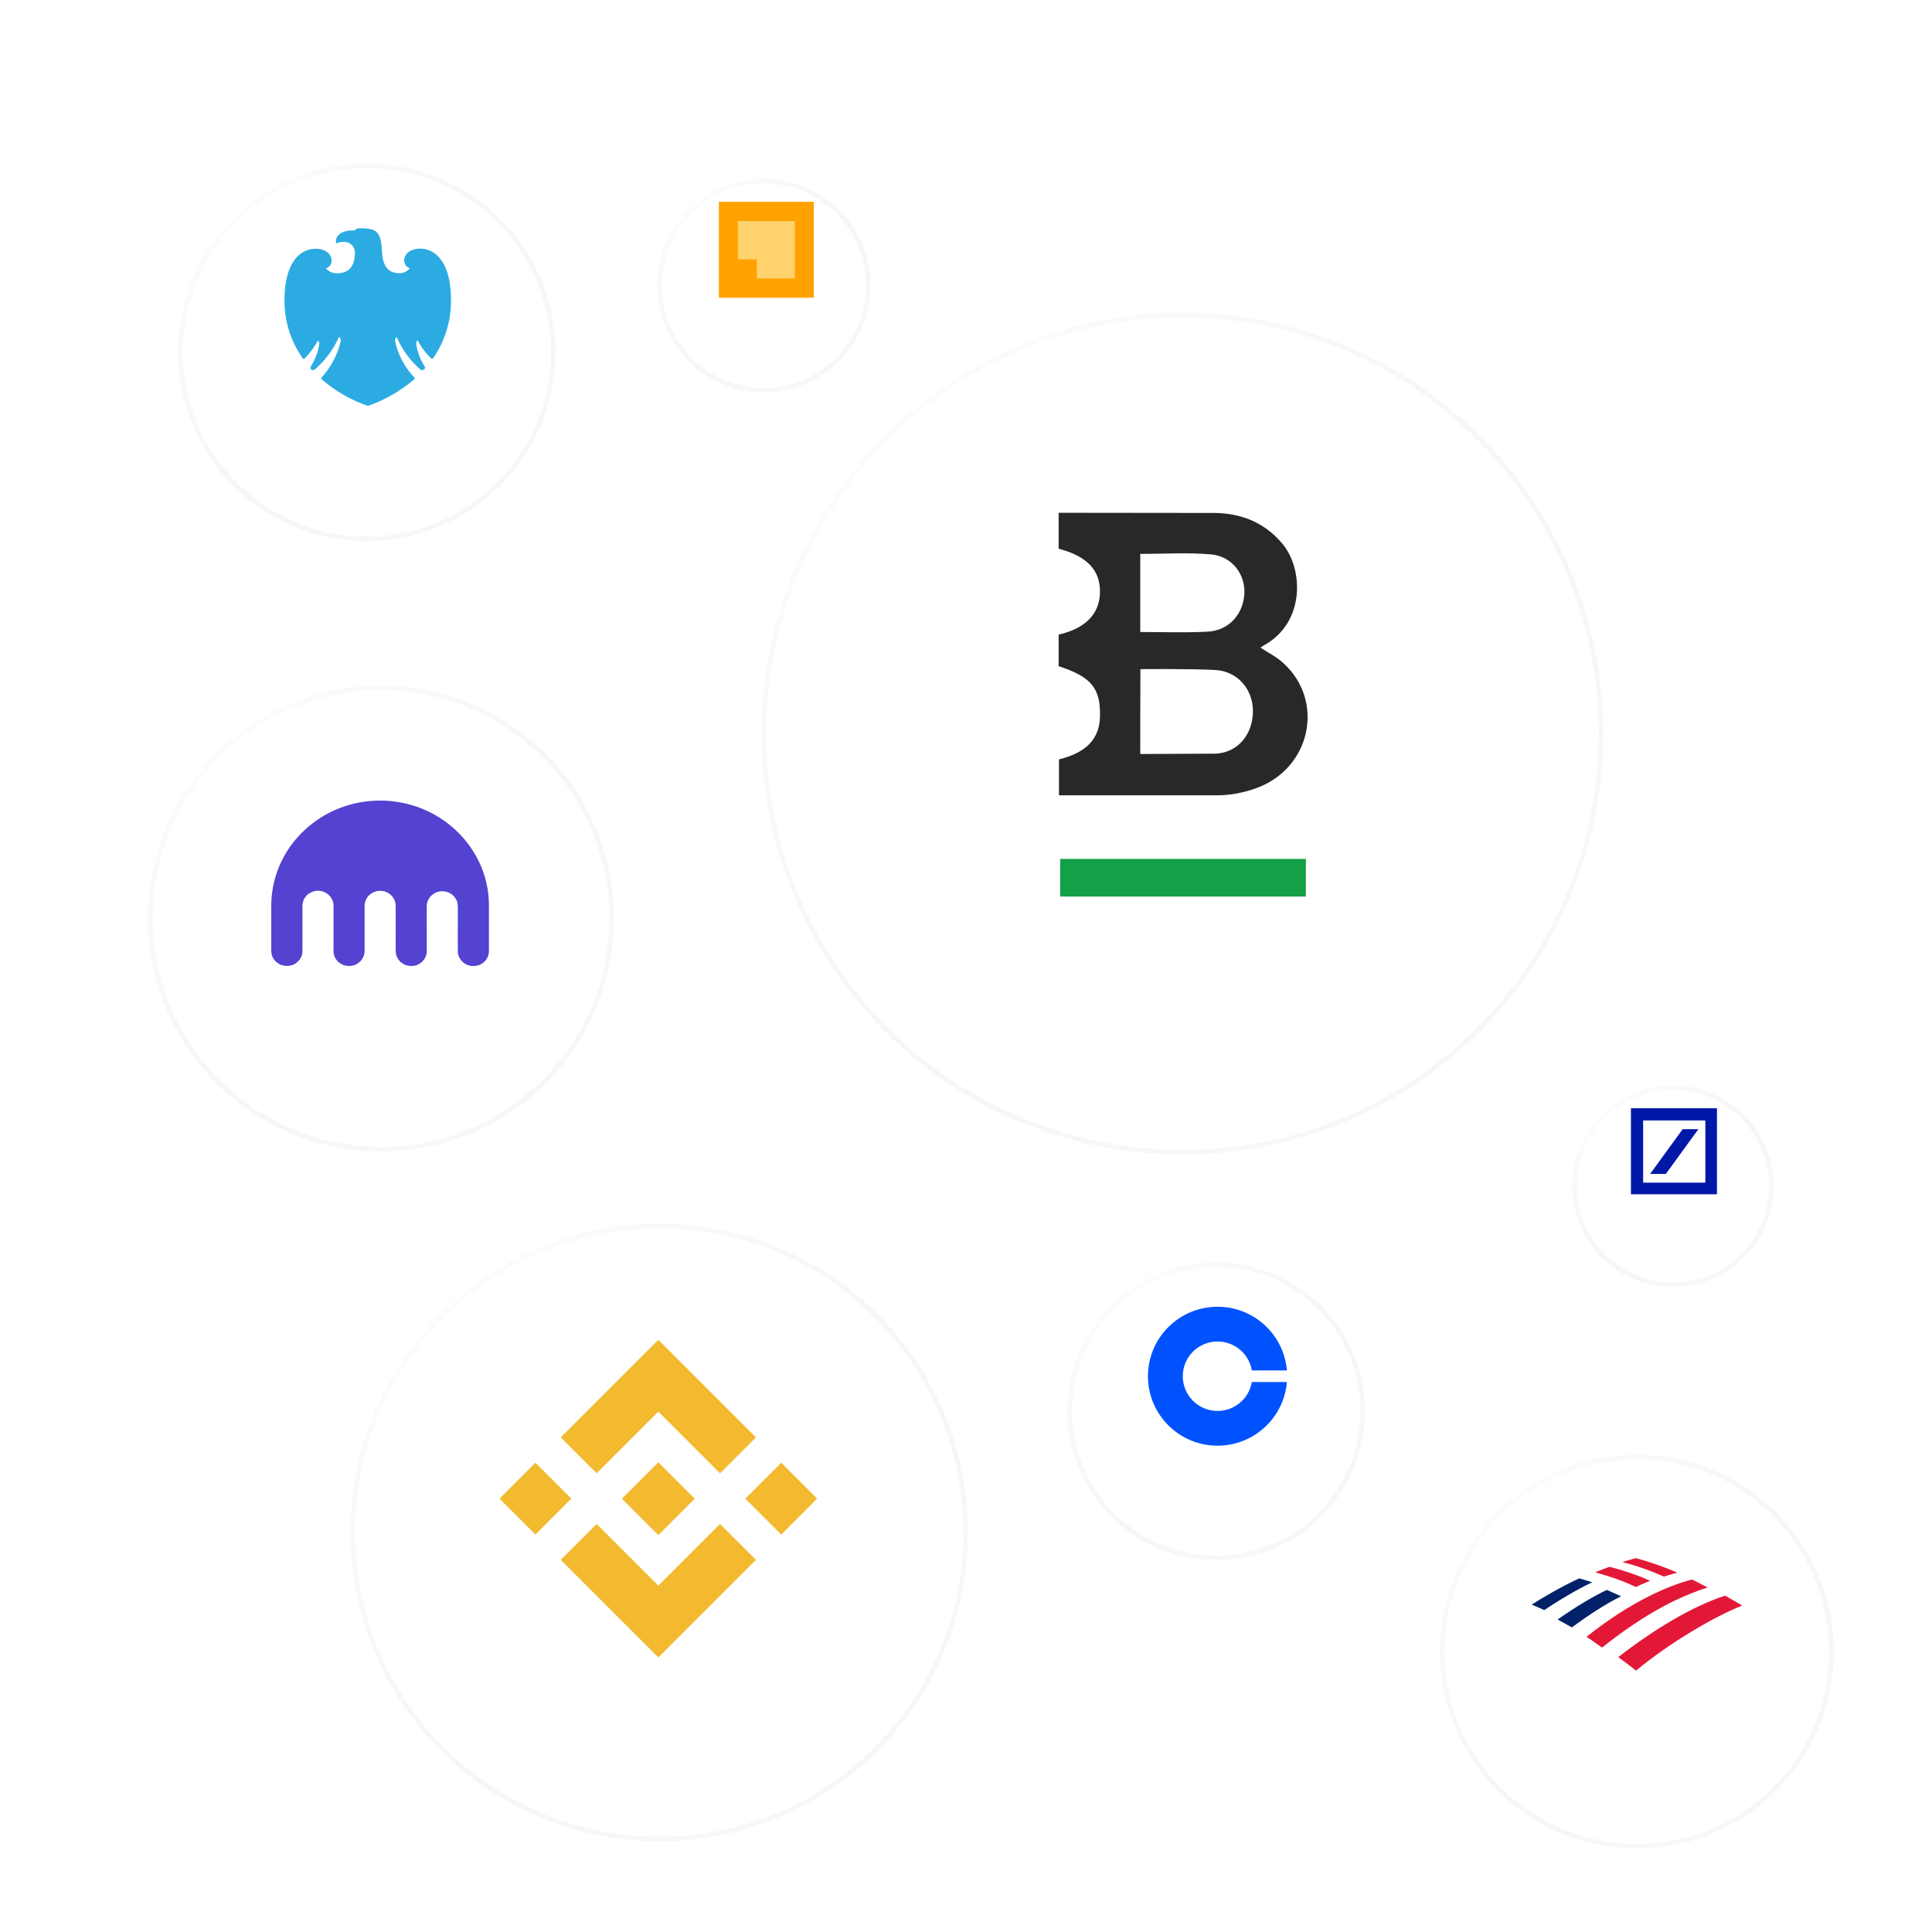 <svg xmlns="http://www.w3.org/2000/svg" width="584" height="584" fill="none"><g filter="url(#a)"><circle cx="357.401" cy="212.966" r="125.838" fill="url(#b)"/><circle cx="357.401" cy="212.966" r="126.538" stroke="url(#c)" stroke-opacity=".64" stroke-width="1.4"/></g><path fill="#282828" d="M320.001 165.859V155c.829 0 32.241.052 47.17.052 7.982.105 14.98 2.833 20.371 9.181 6.531 7.659 7.049 23.973-5.495 30.845-.052.053-.726.473-1.037.682 2.385 1.574 4.873 2.781 6.843 4.617 12.699 11.436 8.449 31.79-7.983 37.823-3.68 1.363-7.723 2.15-11.611 2.203h-48.154v-10.859c8.19-1.994 12.233-6.19 12.388-12.853.259-8.603-2.592-12.118-12.492-15.318v-9.547c8.086-1.836 12.388-6.243 12.492-12.747.156-6.663-3.887-10.964-12.492-13.22m24.673 62.059c7.516 0 14.825-.105 22.859-.105 6.791-.368 11.249-5.981 11.197-13.01-.052-6.557-4.717-11.908-11.352-12.275-7.309-.42-22.393-.263-22.652-.263-.052 8.499-.052 17.207-.052 25.653m0-36.879c6.946 0 13.685.262 20.371-.105 6.324-.315 10.678-5.141 11.093-11.331.363-5.928-3.628-11.383-9.952-12.013-7.05-.629-14.255-.157-21.512-.157z"/><path fill="#14A049" d="M394.739 259.616V271H320.46v-11.384z"/><g filter="url(#d)"><circle cx="110.88" cy="95.533" r="55.659" fill="url(#e)"/><circle cx="110.88" cy="95.533" r="56.36" stroke="url(#f)" stroke-opacity=".64" stroke-width="1.401"/></g><path fill="#2BABE2" d="M136.321 90.713a30.2 30.2 0 0 1-5.476 17.668c-.125.104-.228.104-.456 0a21.3 21.3 0 0 1-4.149-5.482c-.314.228-.48.608-.435.993a17 17 0 0 0 2.468 6.724c.56.889-.353 1.551-1.12 1.117a26.14 26.14 0 0 1-7.198-9.848 1.4 1.4 0 0 0-.56 1.117 23 23 0 0 0 5.953 11.193c.053.039.083.1.083.165 0 .066-.03.127-.083.166a43 43 0 0 1-14.125 8.151 41.1 41.1 0 0 1-14.084-8.151c-.124-.124-.124-.228 0-.331a24.66 24.66 0 0 0 5.891-11.255 1.4 1.4 0 0 0-.56-1.117 28.4 28.4 0 0 1-7.28 9.848c-.913.558-1.68-.124-1.12-1.117a17.3 17.3 0 0 0 2.468-6.724 1.4 1.4 0 0 0-.456-.89 24 24 0 0 1-4.045 5.483c-.128.1-.308.1-.436 0a29.9 29.9 0 0 1-5.6-17.669c0-11.855 5.04-15.558 9.417-15.558 2.904 0 4.812 1.572 4.812 3.58a2.42 2.42 0 0 1-1.68 2.358 4.15 4.15 0 0 0 3.692 1.448c3.028-.103 4.936-1.903 5.04-5.917a3.26 3.26 0 0 0-1.002-2.64 3.28 3.28 0 0 0-2.69-.877c-1.12 0-1.576.227-1.784.558-.912-1.344.56-4.034 4.481-4.034h.891a1.83 1.83 0 0 1 1.452-.662 15 15 0 0 1 3.713.33c2.468.787 2.904 2.794 3.132 6.828s1.68 6.207 4.709 6.373a3.95 3.95 0 0 0 3.692-1.449 2.44 2.44 0 0 1-1.68-2.358c0-2.07 1.908-3.58 4.832-3.58 4.253 0 9.293 3.704 9.293 15.559"/><g filter="url(#g)"><circle cx="199.267" cy="452.833" r="91.959" fill="url(#h)"/><circle cx="199.267" cy="452.833" r="92.659" stroke="url(#i)" stroke-opacity=".64" stroke-width="1.4"/></g><path fill="#F3BA2F" d="M180.356 445.34 199 426.696l18.653 18.652 10.848-10.848L199 405l-29.491 29.491zM151 453l10.848-10.85 10.848 10.848-10.848 10.848zm29.356 7.661L199 479.304l18.652-18.652 10.854 10.843-.005.005L199 501l-29.491-29.491-.016-.016 10.864-10.833zm44.948-7.656 10.848-10.849L247 453.004l-10.848 10.848z"/><path fill="#F3BA2F" d="M210.003 453.012h.005l-11.007-11.008-8.136 8.133-.935.935-1.927 1.929-.016.014.016.016 10.998 11 11.008-11.008.005-.006-.01-.005"/><g filter="url(#j)"><circle cx="230.907" cy="75.362" r="30.876" fill="url(#k)"/><circle cx="230.907" cy="75.362" r="31.577" stroke="url(#l)" stroke-opacity=".64" stroke-width="1.401"/></g><path fill="#FFD26E" d="M222.856 79.216h5.554v5.924h12.422V66.055h-17.976z"/><path fill="#FFA200" fill-rule="evenodd" d="M246 90h-28.699V61H246zm-5.738-23.198h-17.223v11.595h5.74v5.798h11.483z" clip-rule="evenodd"/><g filter="url(#m)"><circle cx="115.162" cy="266.665" r="69.018" fill="url(#n)"/><circle cx="115.162" cy="266.665" r="69.718" stroke="url(#o)" stroke-opacity=".64" stroke-width="1.401"/></g><path fill="#5442D0" d="M112.828 242.065c5.694-.356 11.496.755 16.623 3.214 7.547 3.584 13.562 10.071 16.409 17.728 1.255 3.377 1.929 6.961 1.929 10.545v13.33c0 .548.015 1.096-.122 1.629-.307 1.348-1.302 2.533-2.603 3.095-.903.415-1.944.46-2.923.312-2.097-.371-3.735-2.281-3.75-4.34-.016-4.132 0-8.264 0-12.411.03-1.17.045-2.429-.613-3.466-1.071-1.911-3.643-2.814-5.724-1.999-1.761.607-3.031 2.325-3.047 4.132-.015 4.206 0 8.397 0 12.589 0 .785.046 1.585-.199 2.34-.443 1.481-1.714 2.681-3.245 3.08-2.005.534-4.316-.325-5.326-2.117-.689-1.082-.643-2.385-.628-3.599-.015-4.162.015-8.339-.015-12.501-.046-2.118-1.837-4.028-4.011-4.295-1.408-.207-2.893.252-3.918 1.215a4.5 4.5 0 0 0-1.454 3.288v12.144c-.016 1.022.107 2.074-.291 3.037-.628 1.732-2.434 3.006-4.347 2.962-1.96.103-3.858-1.2-4.485-2.977-.352-.874-.276-1.822-.276-2.74 0-4.192.015-8.383 0-12.574-.015-2.074-1.684-3.97-3.78-4.34-1.914-.4-4.026.533-4.975 2.192a4.5 4.5 0 0 0-.628 2.281v13.611c.015 1.318-.612 2.636-1.668 3.48-1.592 1.348-4.164 1.422-5.832.178A4.34 4.34 0 0 1 82 287.489V273.7a31 31 0 0 1 3.95-15.003c2.096-3.747 4.99-7.079 8.449-9.745 5.204-4.058 11.74-6.502 18.429-6.887"/><g filter="url(#p)"><circle cx="494.771" cy="488.251" r="58.12" fill="url(#q)"/><circle cx="494.771" cy="488.251" r="58.821" stroke="url(#r)" stroke-opacity=".64" stroke-width="1.401"/></g><path fill="#E31837" d="M494.543 505c10.105-8.465 24.3-16.695 32.096-19.657-1.203-.753-3.08-1.834-5.197-3.01-10.057 3.245-21.799 10.44-32.289 18.575 1.781 1.317 3.657 2.681 5.39 4.092"/><path fill="#012169" d="M490.021 482.515c-1.475-.703-3.093-1.358-4.33-1.92-3.76 1.826-8.662 4.589-14.848 8.945 1.332.702 2.76 1.545 4.283 2.388 4.759-3.466 9.565-6.744 14.895-9.413"/><path fill="#E31837" d="M498.74 477.86c-1.788-.978-7.999-3.261-12.281-4.239a117 117 0 0 0-4.282 1.677c1.553.419 7.34 1.957 12.281 4.426 1.27-.606 3.059-1.351 4.282-1.864"/><path fill="#012169" d="M477.374 477.107c-5.478 2.502-11.237 5.93-14.374 7.922 1.124.51 2.247.927 3.792 1.668 6.93-4.633 12.361-7.459 14.515-8.385-1.545-.556-2.997-.927-3.933-1.205"/><path fill="#E31837" fill-rule="evenodd" d="M505.62 475.764c-.894.257-1.813.521-2.651.806-5.397-2.406-9.582-3.576-11.621-4.146-.383-.107-.691-.193-.916-.262.977-.309 2.264-.667 3.167-.918.37-.103.676-.188.869-.244 4.179 1.066 8.833 2.761 12.537 4.359-.444.134-.911.268-1.385.405m-23.115 21.023c-.996-.714-1.989-1.428-2.945-2.007 13.629-10.897 25.168-15.595 31.912-17.339 1.666.827 2.991 1.523 4.46 2.295l.241.127c-11.255 3.584-21.512 9.929-31.912 18.162-.581-.395-1.169-.817-1.756-1.238" clip-rule="evenodd"/><g filter="url(#s)"><circle cx="367.63" cy="415.619" r="43.59" fill="url(#t)"/><circle cx="367.63" cy="415.619" r="44.291" stroke="url(#u)" stroke-opacity=".64" stroke-width="1.401"/></g><path fill="#0052FF" d="M368.044 426.5c-5.809 0-10.519-4.696-10.519-10.5s4.71-10.5 10.519-10.5c5.207 0 9.531 3.792 10.361 8.75H389c-.894-10.78-9.935-19.25-20.962-19.25C356.42 395 347 404.403 347 416s9.42 21 21.038 21c11.027 0 20.068-8.47 20.962-19.25h-10.601c-.835 4.958-5.148 8.75-10.355 8.75"/><g filter="url(#v)"><circle cx="505.672" cy="347.569" r="29.06" fill="url(#w)"/><circle cx="505.672" cy="347.569" r="29.761" stroke="url(#x)" stroke-opacity=".64" stroke-width="1.401"/></g><path fill="#0018A8" fill-rule="evenodd" d="M493 335h26v26h-26zm3.688 3.688v18.797h18.798v-18.797zm11.947 2.636h4.743l-9.838 13.527h-4.743z" clip-rule="evenodd"/><defs><radialGradient id="c" cx="0" cy="0" r="1" gradientTransform="matrix(234.898 292.915 -468.235 375.493 231.563 87.128)" gradientUnits="userSpaceOnUse"><stop stop-color="#FCFCFC" stop-opacity=".64"/><stop offset="1" stop-color="#C4C4C4" stop-opacity=".16"/></radialGradient><radialGradient id="f" cx="0" cy="0" r="1" gradientTransform="matrix(103.897 129.558 -207.104 166.084 55.22 39.874)" gradientUnits="userSpaceOnUse"><stop stop-color="#FCFCFC" stop-opacity=".64"/><stop offset="1" stop-color="#C4C4C4" stop-opacity=".16"/></radialGradient><radialGradient id="i" cx="0" cy="0" r="1" gradientTransform="matrix(171.656 214.053 -342.172 274.399 107.309 360.874)" gradientUnits="userSpaceOnUse"><stop stop-color="#FCFCFC" stop-opacity=".64"/><stop offset="1" stop-color="#C4C4C4" stop-opacity=".16"/></radialGradient><radialGradient id="l" cx="0" cy="0" r="1" gradientTransform="matrix(57.635 71.871 -114.889 92.132 200.03 44.486)" gradientUnits="userSpaceOnUse"><stop stop-color="#FCFCFC" stop-opacity=".64"/><stop offset="1" stop-color="#C4C4C4" stop-opacity=".16"/></radialGradient><radialGradient id="o" cx="0" cy="0" r="1" gradientTransform="matrix(128.833 160.653 -256.81 205.945 46.145 197.647)" gradientUnits="userSpaceOnUse"><stop stop-color="#FCFCFC" stop-opacity=".64"/><stop offset="1" stop-color="#C4C4C4" stop-opacity=".16"/></radialGradient><radialGradient id="r" cx="0" cy="0" r="1" gradientTransform="rotate(51.273 -229.821 670.004)scale(173.415 277.211)" gradientUnits="userSpaceOnUse"><stop stop-color="#FCFCFC" stop-opacity=".64"/><stop offset="1" stop-color="#C4C4C4" stop-opacity=".16"/></radialGradient><radialGradient id="u" cx="0" cy="0" r="1" gradientTransform="matrix(81.368 101.465 -162.196 130.069 324.04 372.031)" gradientUnits="userSpaceOnUse"><stop stop-color="#FCFCFC" stop-opacity=".64"/><stop offset="1" stop-color="#C4C4C4" stop-opacity=".16"/></radialGradient><radialGradient id="x" cx="0" cy="0" r="1" gradientTransform="rotate(51.273 -93.543 655.829)scale(86.708 138.605)" gradientUnits="userSpaceOnUse"><stop stop-color="#FCFCFC" stop-opacity=".64"/><stop offset="1" stop-color="#C4C4C4" stop-opacity=".16"/></radialGradient><linearGradient id="b" x1="231.562" x2="538.768" y1="87.128" y2="213.272" gradientUnits="userSpaceOnUse"><stop stop-color="#fff"/><stop offset="1" stop-color="#fff"/></linearGradient><linearGradient id="e" x1="55.221" x2="191.1" y1="39.874" y2="95.669" gradientUnits="userSpaceOnUse"><stop stop-color="#fff"/><stop offset="1" stop-color="#fff"/></linearGradient><linearGradient id="h" x1="107.309" x2="331.805" y1="360.874" y2="453.056" gradientUnits="userSpaceOnUse"><stop stop-color="#fff"/><stop offset="1" stop-color="#fff"/></linearGradient><linearGradient id="k" x1="200.03" x2="275.408" y1="44.485" y2="75.437" gradientUnits="userSpaceOnUse"><stop stop-color="#fff"/><stop offset="1" stop-color="#fff"/></linearGradient><linearGradient id="n" x1="46.145" x2="214.636" y1="197.647" y2="266.833" gradientUnits="userSpaceOnUse"><stop stop-color="#fff"/><stop offset="1" stop-color="#fff"/></linearGradient><linearGradient id="q" x1="436.65" x2="578.538" y1="430.131" y2="488.392" gradientUnits="userSpaceOnUse"><stop stop-color="#fff"/><stop offset="1" stop-color="#fff"/></linearGradient><linearGradient id="t" x1="324.04" x2="430.456" y1="372.029" y2="415.725" gradientUnits="userSpaceOnUse"><stop stop-color="#fff"/><stop offset="1" stop-color="#fff"/></linearGradient><linearGradient id="w" x1="476.612" x2="547.556" y1="318.509" y2="347.64" gradientUnits="userSpaceOnUse"><stop stop-color="#fff"/><stop offset="1" stop-color="#fff"/></linearGradient><filter id="a" width="294.685" height="294.685" x="210.058" y="73.162" color-interpolation-filters="sRGB" filterUnits="userSpaceOnUse"><feFlood flood-opacity="0" result="BackgroundImageFix"/><feColorMatrix in="SourceAlpha" result="hardAlpha" values="0 0 0 0 0 0 0 0 0 0 0 0 0 0 0 0 0 0 127 0"/><feOffset dy="7.539"/><feGaussianBlur stdDeviation="10.052"/><feColorMatrix values="0 0 0 0 0.204 0 0 0 0 0.196 0 0 0 0 0.427 0 0 0 0.04 0"/><feBlend in2="BackgroundImageFix" result="effect1_dropShadow_8416_6070"/><feColorMatrix in="SourceAlpha" result="hardAlpha" values="0 0 0 0 0 0 0 0 0 0 0 0 0 0 0 0 0 0 127 0"/><feOffset dy="1.257"/><feGaussianBlur stdDeviation="1.257"/><feColorMatrix values="0 0 0 0 0.204 0 0 0 0 0.196 0 0 0 0 0.427 0 0 0 0.02 0"/><feBlend in2="effect1_dropShadow_8416_6070" result="effect2_dropShadow_8416_6070"/><feBlend in="SourceGraphic" in2="effect2_dropShadow_8416_6070" result="shape"/></filter><filter id="d" width="164.319" height="164.32" x="28.72" y="22.785" color-interpolation-filters="sRGB" filterUnits="userSpaceOnUse"><feFlood flood-opacity="0" result="BackgroundImageFix"/><feColorMatrix in="SourceAlpha" result="hardAlpha" values="0 0 0 0 0 0 0 0 0 0 0 0 0 0 0 0 0 0 127 0"/><feOffset dy="9.412"/><feGaussianBlur stdDeviation="12.55"/><feColorMatrix values="0 0 0 0 0.204 0 0 0 0 0.196 0 0 0 0 0.427 0 0 0 0.04 0"/><feBlend in2="BackgroundImageFix" result="effect1_dropShadow_8416_6070"/><feColorMatrix in="SourceAlpha" result="hardAlpha" values="0 0 0 0 0 0 0 0 0 0 0 0 0 0 0 0 0 0 127 0"/><feOffset dy="1.569"/><feGaussianBlur stdDeviation="1.569"/><feColorMatrix values="0 0 0 0 0.204 0 0 0 0 0.196 0 0 0 0 0.427 0 0 0 0.02 0"/><feBlend in2="effect1_dropShadow_8416_6070" result="effect2_dropShadow_8416_6070"/><feBlend in="SourceGraphic" in2="effect2_dropShadow_8416_6070" result="shape"/></filter><filter id="g" width="234.225" height="234.225" x="82.155" y="344.628" color-interpolation-filters="sRGB" filterUnits="userSpaceOnUse"><feFlood flood-opacity="0" result="BackgroundImageFix"/><feColorMatrix in="SourceAlpha" result="hardAlpha" values="0 0 0 0 0 0 0 0 0 0 0 0 0 0 0 0 0 0 127 0"/><feOffset dy="8.908"/><feGaussianBlur stdDeviation="11.877"/><feColorMatrix values="0 0 0 0 0.204 0 0 0 0 0.196 0 0 0 0 0.427 0 0 0 0.04 0"/><feBlend in2="BackgroundImageFix" result="effect1_dropShadow_8416_6070"/><feColorMatrix in="SourceAlpha" result="hardAlpha" values="0 0 0 0 0 0 0 0 0 0 0 0 0 0 0 0 0 0 127 0"/><feOffset dy="1.485"/><feGaussianBlur stdDeviation="1.485"/><feColorMatrix values="0 0 0 0 0.204 0 0 0 0 0.196 0 0 0 0 0.427 0 0 0 0.02 0"/><feBlend in2="effect1_dropShadow_8416_6070" result="effect2_dropShadow_8416_6070"/><feBlend in="SourceGraphic" in2="effect2_dropShadow_8416_6070" result="shape"/></filter><filter id="j" width="114.754" height="114.754" x="173.529" y="27.397" color-interpolation-filters="sRGB" filterUnits="userSpaceOnUse"><feFlood flood-opacity="0" result="BackgroundImageFix"/><feColorMatrix in="SourceAlpha" result="hardAlpha" values="0 0 0 0 0 0 0 0 0 0 0 0 0 0 0 0 0 0 127 0"/><feOffset dy="9.412"/><feGaussianBlur stdDeviation="12.55"/><feColorMatrix values="0 0 0 0 0.204 0 0 0 0 0.196 0 0 0 0 0.427 0 0 0 0.04 0"/><feBlend in2="BackgroundImageFix" result="effect1_dropShadow_8416_6070"/><feColorMatrix in="SourceAlpha" result="hardAlpha" values="0 0 0 0 0 0 0 0 0 0 0 0 0 0 0 0 0 0 127 0"/><feOffset dy="1.569"/><feGaussianBlur stdDeviation="1.569"/><feColorMatrix values="0 0 0 0 0.204 0 0 0 0 0.196 0 0 0 0 0.427 0 0 0 0.02 0"/><feBlend in2="effect1_dropShadow_8416_6070" result="effect2_dropShadow_8416_6070"/><feBlend in="SourceGraphic" in2="effect2_dropShadow_8416_6070" result="shape"/></filter><filter id="m" width="191.037" height="191.037" x="19.644" y="180.559" color-interpolation-filters="sRGB" filterUnits="userSpaceOnUse"><feFlood flood-opacity="0" result="BackgroundImageFix"/><feColorMatrix in="SourceAlpha" result="hardAlpha" values="0 0 0 0 0 0 0 0 0 0 0 0 0 0 0 0 0 0 127 0"/><feOffset dy="9.412"/><feGaussianBlur stdDeviation="12.55"/><feColorMatrix values="0 0 0 0 0.204 0 0 0 0 0.196 0 0 0 0 0.427 0 0 0 0.04 0"/><feBlend in2="BackgroundImageFix" result="effect1_dropShadow_8416_6070"/><feColorMatrix in="SourceAlpha" result="hardAlpha" values="0 0 0 0 0 0 0 0 0 0 0 0 0 0 0 0 0 0 127 0"/><feOffset dy="1.569"/><feGaussianBlur stdDeviation="1.569"/><feColorMatrix values="0 0 0 0 0.204 0 0 0 0 0.196 0 0 0 0 0.427 0 0 0 0.02 0"/><feBlend in2="effect1_dropShadow_8416_6070" result="effect2_dropShadow_8416_6070"/><feBlend in="SourceGraphic" in2="effect2_dropShadow_8416_6070" result="shape"/></filter><filter id="p" width="169.242" height="169.242" x="410.149" y="413.042" color-interpolation-filters="sRGB" filterUnits="userSpaceOnUse"><feFlood flood-opacity="0" result="BackgroundImageFix"/><feColorMatrix in="SourceAlpha" result="hardAlpha" values="0 0 0 0 0 0 0 0 0 0 0 0 0 0 0 0 0 0 127 0"/><feOffset dy="9.412"/><feGaussianBlur stdDeviation="12.55"/><feColorMatrix values="0 0 0 0 0.204 0 0 0 0 0.196 0 0 0 0 0.427 0 0 0 0.04 0"/><feBlend in2="BackgroundImageFix" result="effect1_dropShadow_8416_6070"/><feColorMatrix in="SourceAlpha" result="hardAlpha" values="0 0 0 0 0 0 0 0 0 0 0 0 0 0 0 0 0 0 127 0"/><feOffset dy="1.569"/><feGaussianBlur stdDeviation="1.569"/><feColorMatrix values="0 0 0 0 0.204 0 0 0 0 0.196 0 0 0 0 0.427 0 0 0 0.02 0"/><feBlend in2="effect1_dropShadow_8416_6070" result="effect2_dropShadow_8416_6070"/><feBlend in="SourceGraphic" in2="effect2_dropShadow_8416_6070" result="shape"/></filter><filter id="s" width="140.182" height="140.182" x="297.539" y="354.941" color-interpolation-filters="sRGB" filterUnits="userSpaceOnUse"><feFlood flood-opacity="0" result="BackgroundImageFix"/><feColorMatrix in="SourceAlpha" result="hardAlpha" values="0 0 0 0 0 0 0 0 0 0 0 0 0 0 0 0 0 0 127 0"/><feOffset dy="9.412"/><feGaussianBlur stdDeviation="12.55"/><feColorMatrix values="0 0 0 0 0.204 0 0 0 0 0.196 0 0 0 0 0.427 0 0 0 0.04 0"/><feBlend in2="BackgroundImageFix" result="effect1_dropShadow_8416_6070"/><feColorMatrix in="SourceAlpha" result="hardAlpha" values="0 0 0 0 0 0 0 0 0 0 0 0 0 0 0 0 0 0 127 0"/><feOffset dy="1.569"/><feGaussianBlur stdDeviation="1.569"/><feColorMatrix values="0 0 0 0 0.204 0 0 0 0 0.196 0 0 0 0 0.427 0 0 0 0.02 0"/><feBlend in2="effect1_dropShadow_8416_6070" result="effect2_dropShadow_8416_6070"/><feBlend in="SourceGraphic" in2="effect2_dropShadow_8416_6070" result="shape"/></filter><filter id="v" width="111.122" height="111.122" x="450.111" y="301.42" color-interpolation-filters="sRGB" filterUnits="userSpaceOnUse"><feFlood flood-opacity="0" result="BackgroundImageFix"/><feColorMatrix in="SourceAlpha" result="hardAlpha" values="0 0 0 0 0 0 0 0 0 0 0 0 0 0 0 0 0 0 127 0"/><feOffset dy="9.412"/><feGaussianBlur stdDeviation="12.55"/><feColorMatrix values="0 0 0 0 0.204 0 0 0 0 0.196 0 0 0 0 0.427 0 0 0 0.04 0"/><feBlend in2="BackgroundImageFix" result="effect1_dropShadow_8416_6070"/><feColorMatrix in="SourceAlpha" result="hardAlpha" values="0 0 0 0 0 0 0 0 0 0 0 0 0 0 0 0 0 0 127 0"/><feOffset dy="1.569"/><feGaussianBlur stdDeviation="1.569"/><feColorMatrix values="0 0 0 0 0.204 0 0 0 0 0.196 0 0 0 0 0.427 0 0 0 0.02 0"/><feBlend in2="effect1_dropShadow_8416_6070" result="effect2_dropShadow_8416_6070"/><feBlend in="SourceGraphic" in2="effect2_dropShadow_8416_6070" result="shape"/></filter></defs></svg>